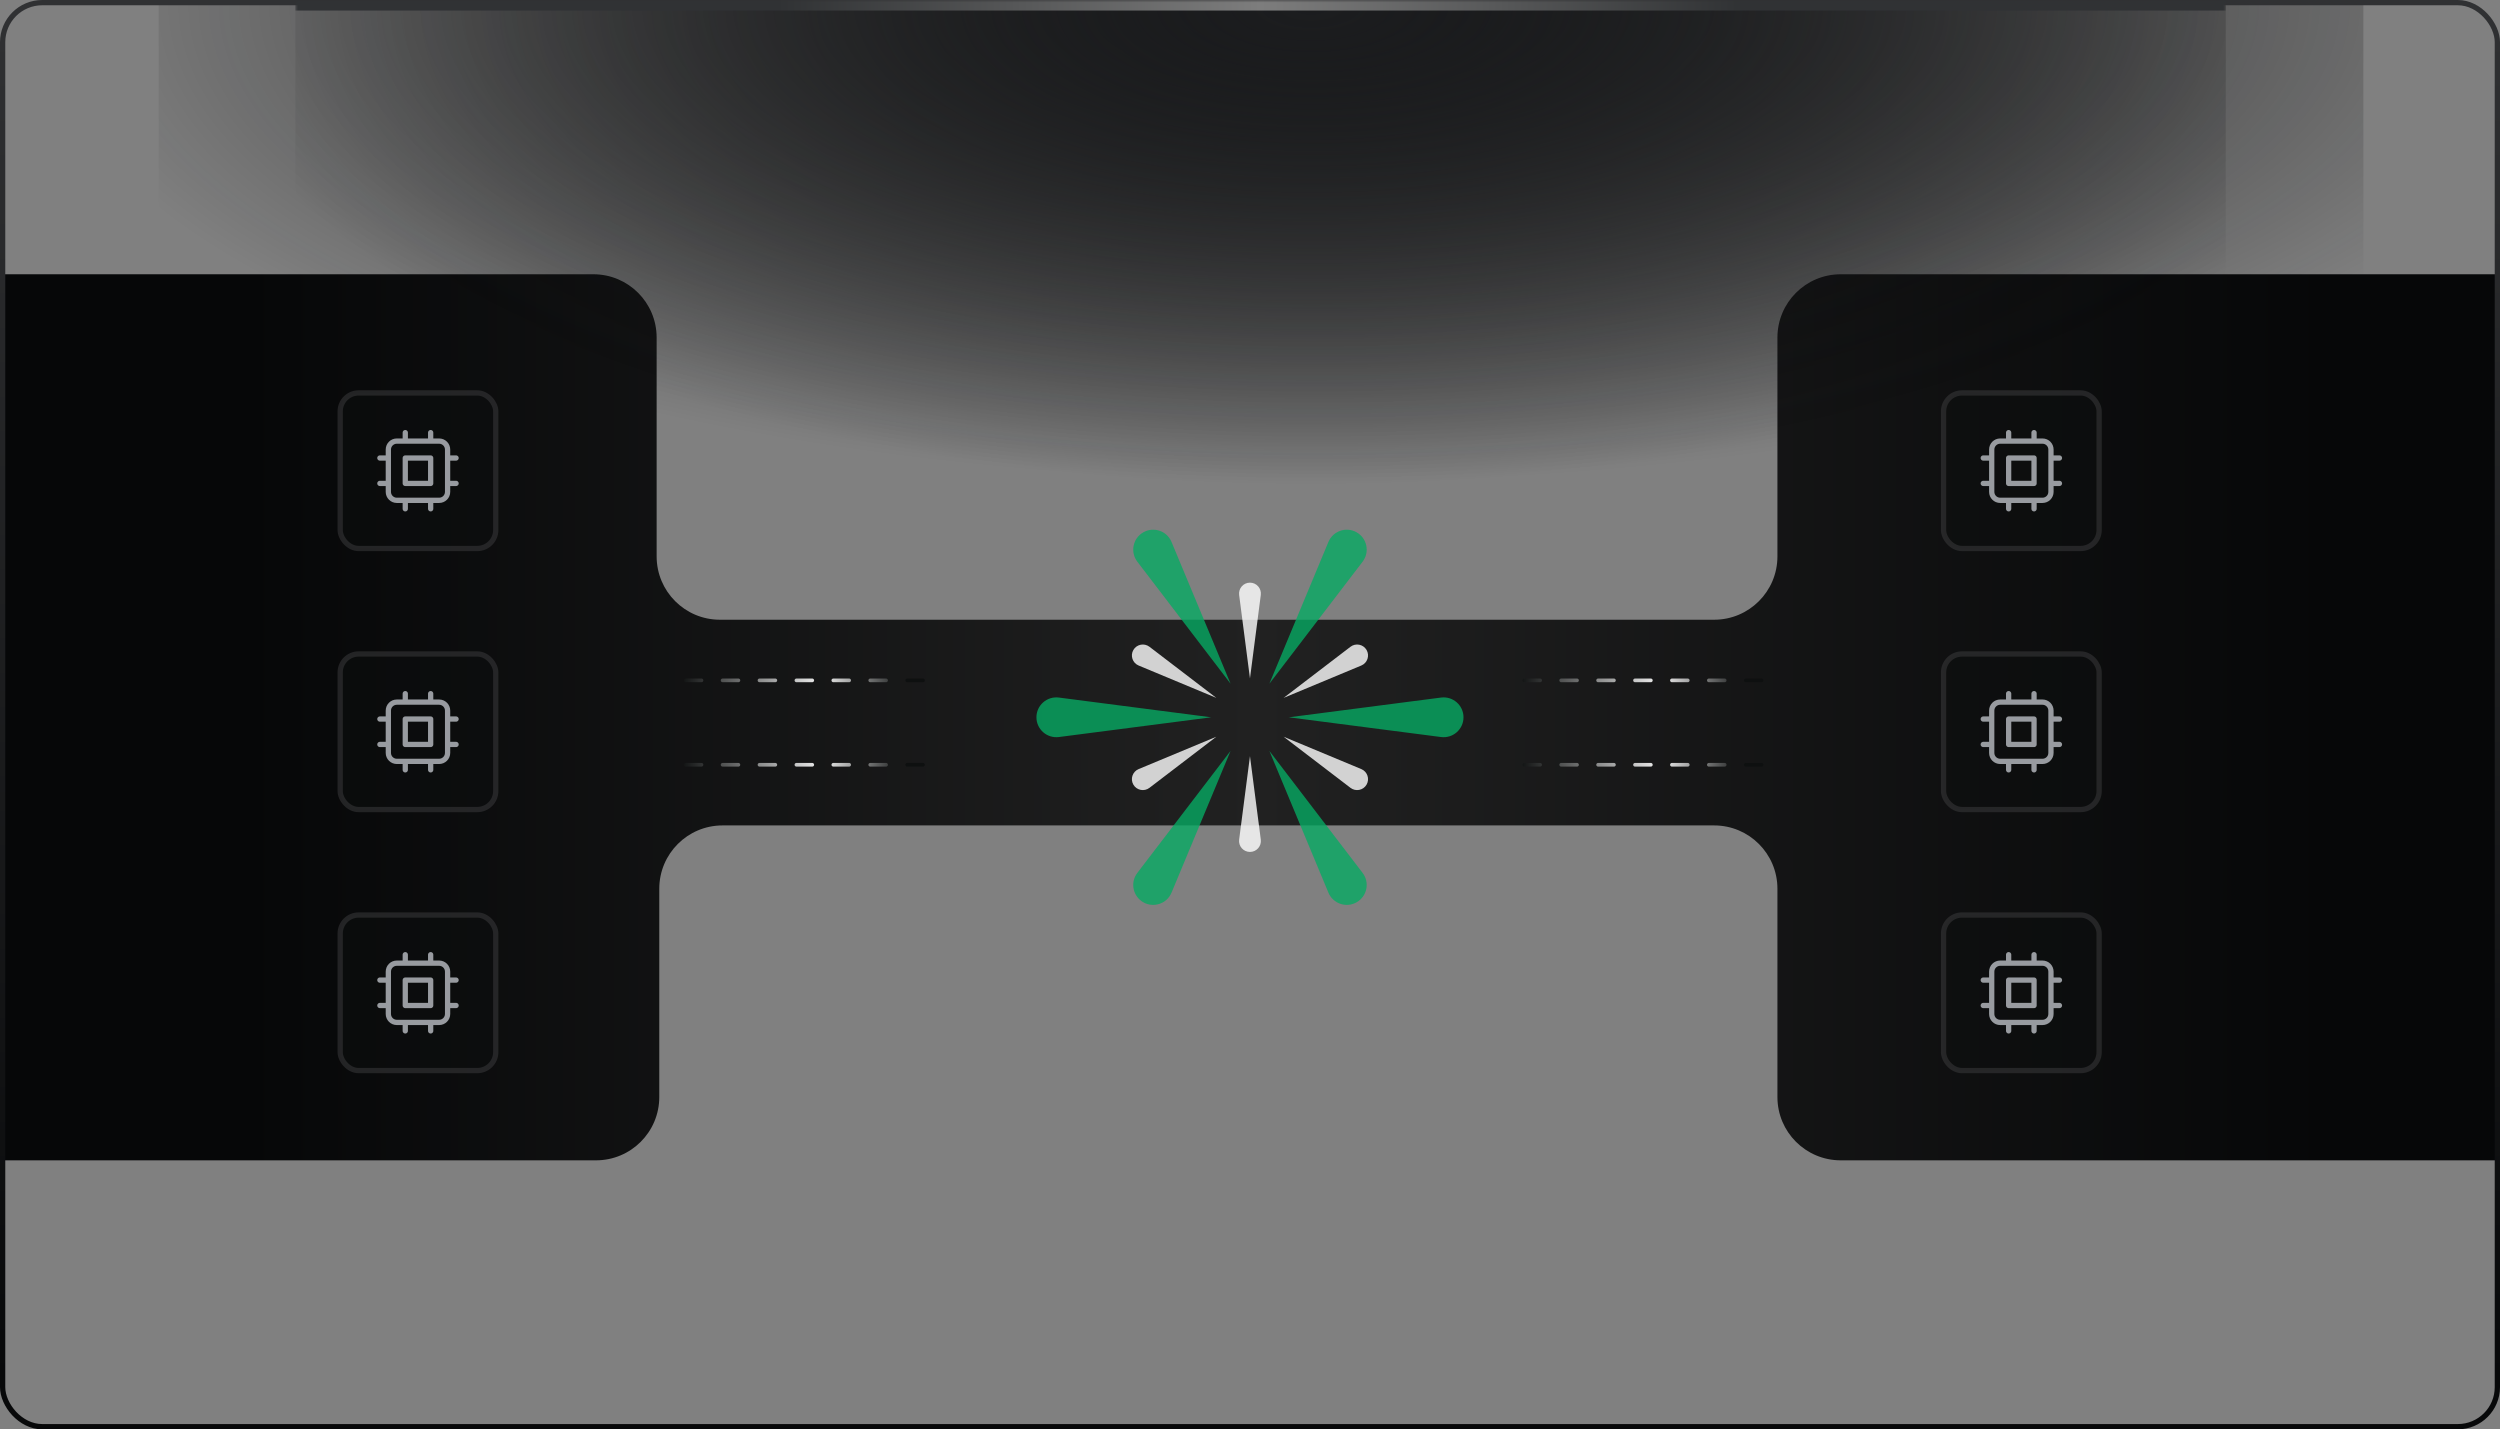 <svg width="474" height="271" viewBox="0 0 474 271" fill="none" xmlns="http://www.w3.org/2000/svg">
<rect x="0" y="0" width="474" height="271" fill="#808080" stroke="none"/>
<path d="M30.094 0.53H448.094V118.53H30.094V0.53Z" fill="url(#paint0_radial_1171_3882)"/>
<g clip-path="url(#clip0_1171_3882)">
<path d="M112.5 52H-13C-19.627 52 -25 57.373 -25 64V208C-25 214.627 -19.627 220 -13 220H113C119.627 220 125 214.627 125 208V168.5C125 161.873 130.373 156.5 137 156.5H325C331.627 156.5 337 161.873 337 168.5V208C337 214.627 342.373 220 349 220H486.5C493.127 220 498.5 214.627 498.5 208V64C498.5 57.373 493.127 52 486.5 52H349C342.373 52 337 57.373 337 64V105.5C337 112.127 331.627 117.5 325 117.5H136.5C129.873 117.5 124.5 112.127 124.5 105.5V64C124.5 57.373 119.127 52 112.5 52Z" fill="url(#paint1_linear_1171_3882)"/>
<g opacity="0.8">
<path d="M244.355 136L273.221 132.256C275.479 131.964 277.48 133.722 277.48 135.999C277.48 138.276 275.479 140.034 273.221 139.742L244.355 136Z" fill="#06AA63"/>
<path d="M240.675 129.627L251.866 102.756C252.742 100.654 255.265 99.8 257.237 100.938C259.209 102.077 259.731 104.689 258.349 106.498L240.675 129.627Z" fill="#06AA63"/>
<path d="M240.673 142.374L258.348 165.501C259.731 167.31 259.209 169.922 257.237 171.061C255.265 172.199 252.741 171.345 251.866 169.243L240.673 142.374Z" fill="#06AA63"/>
<path d="M229.633 136L200.767 132.256C198.509 131.964 196.508 133.722 196.508 135.999C196.508 138.276 198.509 140.034 200.767 139.742L229.633 136Z" fill="#06AA63"/>
<path d="M233.314 142.374L215.639 165.501C214.257 167.31 214.779 169.922 216.751 171.061C218.723 172.199 221.246 171.345 222.122 169.243L233.314 142.374Z" fill="#06AA63"/>
<path d="M233.313 129.627L222.122 102.756C221.246 100.654 218.723 99.8 216.751 100.938C214.779 102.077 214.256 104.689 215.639 106.498L233.313 129.627Z" fill="#06AA63"/>
<path d="M236.994 143.36L234.941 159.192C234.781 160.43 235.745 161.528 236.994 161.528C238.243 161.528 239.207 160.431 239.047 159.192L236.994 143.36Z" fill="white"/>
<path d="M230.62 139.681L215.882 145.819C214.729 146.299 214.261 147.684 214.885 148.765C215.51 149.847 216.942 150.133 217.935 149.375L230.62 139.681Z" fill="white"/>
<path d="M230.619 132.321L217.935 122.626C216.942 121.868 215.51 122.155 214.885 123.236C214.261 124.318 214.729 125.702 215.882 126.182L230.619 132.321Z" fill="white"/>
<path d="M236.994 128.638L234.941 112.806C234.781 111.568 235.745 110.47 236.994 110.47C238.243 110.47 239.207 111.568 239.047 112.806L236.994 128.638Z" fill="white"/>
<path d="M243.369 132.321L256.053 122.626C257.045 121.868 258.478 122.155 259.103 123.236C259.727 124.318 259.259 125.702 258.106 126.182L243.369 132.321Z" fill="white"/>
<path d="M243.368 139.681L258.106 145.819C259.259 146.299 259.727 147.684 259.103 148.765C258.478 149.847 257.045 150.133 256.053 149.375L243.368 139.681Z" fill="white"/>
</g>
<rect opacity="0.5" x="64.5" y="74.5" width="29.494" height="29.494" rx="3.5" fill="#0C0E0F" stroke="#3E3F40" stroke-linejoin="round"/>
<g opacity="0.9">
<path d="M76.84 82.025V83.63M81.654 82.025V83.63M76.84 94.864V96.469M81.654 94.864V96.469M73.63 86.84H72.025M73.63 91.654H72.025M86.469 86.84H84.864M86.469 91.654H84.864M75.234 94.864H83.259C84.146 94.864 84.864 94.146 84.864 93.259V85.234C84.864 84.348 84.146 83.63 83.259 83.63H75.234C74.348 83.63 73.63 84.348 73.63 85.234V93.259C73.63 94.146 74.348 94.864 75.234 94.864ZM76.84 86.84H81.654V91.654H76.84V86.84Z" stroke="#A7ABB0" stroke-linecap="round" stroke-linejoin="round"/>
</g>
<rect opacity="0.5" x="368.5" y="74.5" width="29.494" height="29.494" rx="3.5" fill="#0C0E0F" stroke="#3E3F40" stroke-linejoin="round"/>
<g opacity="0.9">
<path d="M380.839 82.025V83.63M385.654 82.025V83.63M380.839 94.864V96.469M385.654 94.864V96.469M377.63 86.84H376.025M377.63 91.654H376.025M390.469 86.84H388.864M390.469 91.654H388.864M379.235 94.864H387.259C388.146 94.864 388.864 94.146 388.864 93.259V85.234C388.864 84.348 388.146 83.63 387.259 83.63H379.235C378.348 83.63 377.63 84.348 377.63 85.234V93.259C377.63 94.146 378.348 94.864 379.235 94.864ZM380.839 86.84H385.654V91.654H380.839V86.84Z" stroke="#A7ABB0" stroke-linecap="round" stroke-linejoin="round"/>
</g>
<rect opacity="0.5" x="64.5" y="123.994" width="29.494" height="29.494" rx="3.5" fill="#0C0E0F" stroke="#3E3F40" stroke-linejoin="round"/>
<g opacity="0.9">
<path d="M76.84 131.518V133.123M81.654 131.518V133.123M76.84 144.358V145.963M81.654 144.358V145.963M73.63 136.333H72.025M73.63 141.148H72.025M86.469 136.333H84.864M86.469 141.148H84.864M75.234 144.358H83.259C84.146 144.358 84.864 143.639 84.864 142.753V134.728C84.864 133.842 84.146 133.123 83.259 133.123H75.234C74.348 133.123 73.63 133.842 73.63 134.728V142.753C73.63 143.639 74.348 144.358 75.234 144.358ZM76.84 136.333H81.654V141.148H76.84V136.333Z" stroke="#A7ABB0" stroke-linecap="round" stroke-linejoin="round"/>
</g>
<rect opacity="0.5" x="368.5" y="123.994" width="29.494" height="29.494" rx="3.5" fill="#0C0E0F" stroke="#3E3F40" stroke-linejoin="round"/>
<g opacity="0.9">
<path d="M380.839 131.518V133.123M385.654 131.518V133.123M380.839 144.358V145.963M385.654 144.358V145.963M377.63 136.333H376.025M377.63 141.148H376.025M390.469 136.333H388.864M390.469 141.148H388.864M379.235 144.358H387.259C388.146 144.358 388.864 143.639 388.864 142.753V134.728C388.864 133.842 388.146 133.123 387.259 133.123H379.235C378.348 133.123 377.63 133.842 377.63 134.728V142.753C377.63 143.639 378.348 144.358 379.235 144.358ZM380.839 136.333H385.654V141.148H380.839V136.333Z" stroke="#A7ABB0" stroke-linecap="round" stroke-linejoin="round"/>
</g>
<rect opacity="0.5" x="64.5" y="173.488" width="29.494" height="29.494" rx="3.5" fill="#0C0E0F" stroke="#3E3F40" stroke-linejoin="round"/>
<g opacity="0.9">
<path d="M76.84 181.012V182.617M81.654 181.012V182.617M76.84 193.852V195.457M81.654 193.852V195.457M73.63 185.827H72.025M73.63 190.642H72.025M86.469 185.827H84.864M86.469 190.642H84.864M75.234 193.852H83.259C84.146 193.852 84.864 193.133 84.864 192.247V184.222C84.864 183.336 84.146 182.617 83.259 182.617H75.234C74.348 182.617 73.63 183.336 73.63 184.222V192.247C73.63 193.133 74.348 193.852 75.234 193.852ZM76.84 185.827H81.654V190.642H76.84V185.827Z" stroke="#A7ABB0" stroke-linecap="round" stroke-linejoin="round"/>
</g>
<rect opacity="0.5" x="368.5" y="173.488" width="29.494" height="29.494" rx="3.5" fill="#0C0E0F" stroke="#3E3F40" stroke-linejoin="round"/>
<g opacity="0.9">
<path d="M380.839 181.012V182.617M385.654 181.012V182.617M380.839 193.852V195.457M385.654 193.852V195.457M377.63 185.827H376.025M377.63 190.642H376.025M390.469 185.827H388.864M390.469 190.642H388.864M379.235 193.852H387.259C388.146 193.852 388.864 193.133 388.864 192.247V184.222C388.864 183.336 388.146 182.617 387.259 182.617H379.235C378.348 182.617 377.63 183.336 377.63 184.222V192.247C377.63 193.133 378.348 193.852 379.235 193.852ZM380.839 185.827H385.654V190.642H380.839V185.827Z" stroke="#A7ABB0" stroke-linecap="round" stroke-linejoin="round"/>
</g>
<path d="M175 145H129" stroke="url(#paint2_linear_1171_3882)" stroke-width="0.7" stroke-linecap="round" stroke-dasharray="3 4"/>
<path d="M175 129H129" stroke="url(#paint3_linear_1171_3882)" stroke-width="0.7" stroke-linecap="round" stroke-dasharray="3 4"/>
<path d="M334 145H288" stroke="url(#paint4_linear_1171_3882)" stroke-width="0.7" stroke-linecap="round" stroke-dasharray="3 4"/>
<path d="M334 129H288" stroke="url(#paint5_linear_1171_3882)" stroke-width="0.7" stroke-linecap="round" stroke-dasharray="3 4"/>
</g>
<rect x="0.5" y="0.5" width="473" height="270" rx="7.5" stroke="url(#paint6_linear_1171_3882)"/>
<mask id="path-23-outside-1_1171_3882" maskUnits="userSpaceOnUse" x="56" y="0" width="366" height="119" fill="black">
<rect fill="white" x="56" width="366" height="119"/>
<path d="M56 1H422V119H56V1Z"/>
</mask>
<path d="M56 1H422V119H56V1Z" fill="url(#paint7_radial_1171_3882)"/>
<path d="M56 2H422V0H56V2Z" fill="url(#paint8_linear_1171_3882)" mask="url(#path-23-outside-1_1171_3882)"/>
<defs>
<radialGradient id="paint0_radial_1171_3882" cx="0" cy="0" r="1" gradientUnits="userSpaceOnUse" gradientTransform="translate(250.094 0.53) rotate(90) scale(91 241.404)">
<stop stop-color="#1C1D1F"/>
<stop offset="1" stop-color="#060708" stop-opacity="0"/>
</radialGradient>
<linearGradient id="paint1_linear_1171_3882" x1="7" y1="149" x2="469.5" y2="149" gradientUnits="userSpaceOnUse">
<stop offset="0.085" stop-color="#060708"/>
<stop offset="0.5" stop-color="#212121"/>
<stop offset="0.94" stop-color="#060708"/>
</linearGradient>
<linearGradient id="paint2_linear_1171_3882" x1="129" y1="-57.5" x2="175" y2="-57.5" gradientUnits="userSpaceOnUse">
<stop stop-color="#0E1010"/>
<stop offset="0.585" stop-color="#F0F0F0"/>
<stop offset="0.93" stop-color="#0E1010"/>
</linearGradient>
<linearGradient id="paint3_linear_1171_3882" x1="129" y1="-73.5" x2="175" y2="-73.5" gradientUnits="userSpaceOnUse">
<stop stop-color="#0E1010"/>
<stop offset="0.585" stop-color="#F0F0F0"/>
<stop offset="0.93" stop-color="#0E1010"/>
</linearGradient>
<linearGradient id="paint4_linear_1171_3882" x1="288" y1="-57.5" x2="334" y2="-57.5" gradientUnits="userSpaceOnUse">
<stop stop-color="#0E1010"/>
<stop offset="0.585" stop-color="#F0F0F0"/>
<stop offset="0.93" stop-color="#0E1010"/>
</linearGradient>
<linearGradient id="paint5_linear_1171_3882" x1="288" y1="-73.5" x2="334" y2="-73.5" gradientUnits="userSpaceOnUse">
<stop stop-color="#0E1010"/>
<stop offset="0.585" stop-color="#F0F0F0"/>
<stop offset="0.93" stop-color="#0E1010"/>
</linearGradient>
<linearGradient id="paint6_linear_1171_3882" x1="245.084" y1="1.47072e-07" x2="245.084" y2="274.796" gradientUnits="userSpaceOnUse">
<stop offset="0" stop-color="#303133"/>
<stop offset="1" stop-color="#060708"/>
</linearGradient>
<radialGradient id="paint7_radial_1171_3882" cx="0" cy="0" r="1" gradientUnits="userSpaceOnUse" gradientTransform="translate(248.632 1) rotate(90) scale(91 211.373)">
<stop stop-color="#1C1D1F"/>
<stop offset="1" stop-color="#060708" stop-opacity="0"/>
</radialGradient>
<linearGradient id="paint8_linear_1171_3882" x1="56" y1="60" x2="422" y2="60" gradientUnits="userSpaceOnUse">
<stop offset="0.25" stop-color="#303234"/>
<stop offset="0.5" stop-color="#7D7D7D"/>
<stop offset="0.75" stop-color="#303234"/>
</linearGradient>
<clipPath id="clip0_1171_3882">
<rect width="474" height="271" rx="8" fill="white"/>
</clipPath>
</defs>
</svg>

